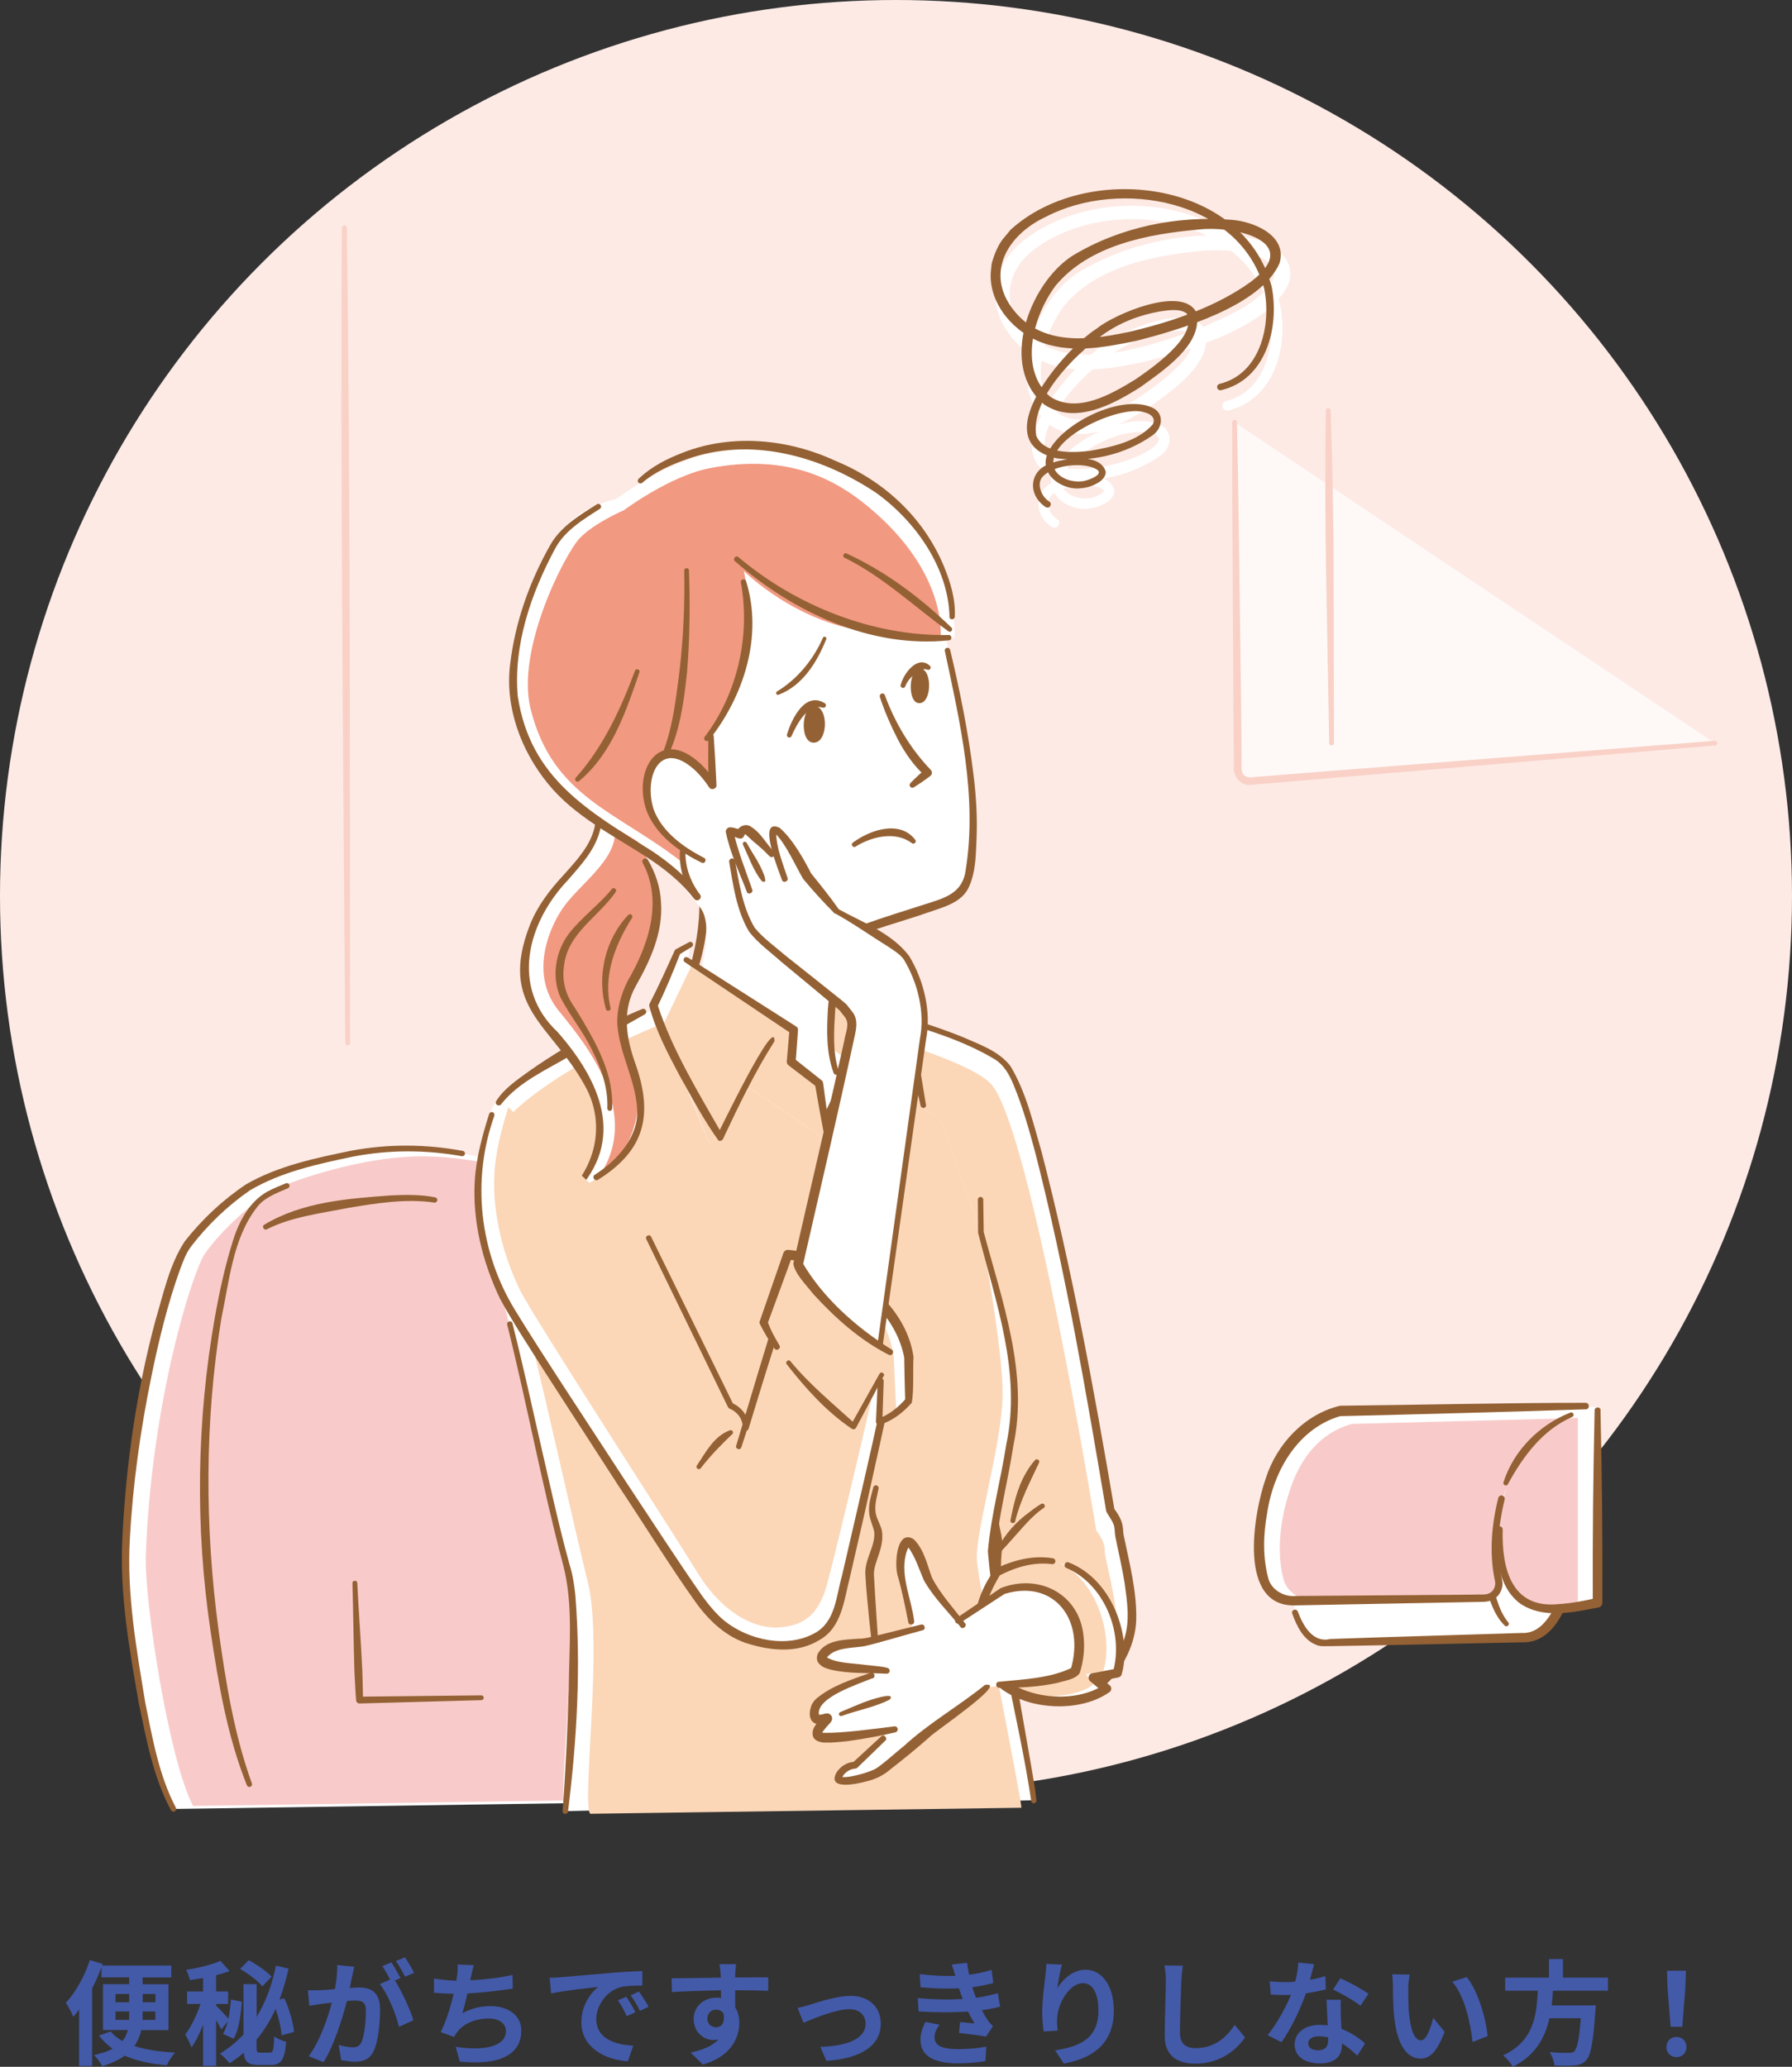 <?xml version="1.0" encoding="UTF-8"?>
<svg xmlns="http://www.w3.org/2000/svg" viewBox="0 0 220 253.77">
  <rect x="0" y="0" width="220" height="253.77" fill="#333333" stroke="none"/>
  <g style="isolation: isolate;">
    <g id="_レイヤー_2" data-name="レイヤー 2">
      <g id="img">
        <g>
          <path d="M17.35,249.23c-.15.7-.43,1.37-.85,1.99,1.37.45,3.07.7,4.99.8-.36.38-.8,1.09-1.01,1.56-2.03-.17-3.74-.55-5.17-1.18-.69.5-1.6.94-2.75,1.29-.2-.38-.69-1.04-1.01-1.37.94-.2,1.7-.45,2.27-.77-.63-.45-1.2-1-1.67-1.62l1.44-.5c.38.46.85.84,1.43,1.18.35-.42.55-.87.67-1.36h-3.05v-5.63h3.22v-.84h-3.4v-1.25c-.32.87-.71,1.75-1.15,2.6v9.53h-1.6v-6.93c-.24.34-.48.63-.71.9-.15-.41-.63-1.3-.91-1.72,1.18-1.27,2.3-3.26,2.94-5.25l1.57.49-.07.18h8.5v1.46h-3.52v.84h3.17v5.63h-3.33ZM14.18,245.84h1.68v-1.02h-1.68v1.02ZM15.85,248.01c.01-.18.01-.38.01-.55v-.49h-1.68v1.04h1.67ZM19.07,246.98h-1.56v.5c0,.17,0,.35-.01.53h1.57v-1.04ZM17.52,244.82v1.02h1.56v-1.02h-1.56Z" style="fill: #435aa9;"/>
          <path d="M27.17,249.19c-.14-.29-.38-.73-.64-1.18v5.65h-1.6v-5.06c-.42,1.08-.91,2.09-1.43,2.8-.14-.48-.52-1.18-.76-1.6.71-.91,1.43-2.4,1.88-3.75h-1.65v-1.53h1.96v-1.65c-.56.1-1.11.18-1.62.25-.07-.35-.27-.91-.45-1.25,1.5-.24,3.15-.64,4.2-1.11l1.12,1.25c-.5.2-1.06.36-1.65.52v1.99h1.47v1.53h-1.47v.22c.32.29,1.18,1.19,1.51,1.6.17-.74.25-1.56.31-2.35l1.34.25c-.13,1.64-.35,3.43-1.01,4.55l-1.3-.59c.25-.43.43-.95.59-1.54l-.8.99ZM33.13,252.03c.41,0,.48-.35.53-2,.36.28,1.02.56,1.47.67-.17,2.14-.59,2.84-1.85,2.84h-1.57c-1.22,0-1.68-.36-1.79-1.5-.53.46-1.11.9-1.74,1.3-.24-.32-.8-.92-1.18-1.19,1.11-.67,2.06-1.46,2.89-2.35v-6.18h1.62v4.02c1.12-1.83,1.89-3.96,2.37-6.29l1.55.36c-.31,1.34-.67,2.62-1.12,3.8l.59-.15c.63,1.29,1.08,2.98,1.2,4.12l-1.53.42c-.06-.88-.34-2.13-.73-3.25-.63,1.39-1.4,2.65-2.34,3.77v.91c0,.62.06.7.46.7h1.15ZM32.2,243.89c-.53-.66-1.71-1.57-2.72-2.13l1.05-1.08c.99.53,2.23,1.36,2.8,2.03l-1.13,1.18Z" style="fill: #435aa9;"/>
          <path d="M43.23,242.65c-.08.42-.2.94-.29,1.44.48-.03.88-.06,1.18-.06,1.48,0,2.54.66,2.54,2.68,0,1.65-.2,3.92-.8,5.14-.46.98-1.23,1.29-2.3,1.29-.53,0-1.2-.1-1.68-.2l-.29-1.85c.53.15,1.34.29,1.71.29.48,0,.83-.14,1.05-.6.38-.8.57-2.49.57-3.88,0-1.12-.49-1.27-1.36-1.27-.22,0-.57.03-.98.06-.53,2.13-1.57,5.45-2.86,7.51l-1.82-.73c1.36-1.83,2.33-4.66,2.84-6.58-.5.06-.95.11-1.2.14-.41.07-1.13.17-1.57.24l-.17-1.91c.52.04.98.01,1.5,0,.43-.01,1.09-.06,1.81-.13.2-1.05.32-2.07.29-2.96l2.09.21c-.08.36-.18.81-.25,1.16ZM49.17,242.87l-.69.29c.84,1.3,1.89,3.64,2.28,4.89l-1.78.81c-.36-1.55-1.36-4.02-2.35-5.25l1.26-.55c-.28-.53-.63-1.21-.95-1.65l1.11-.46c.35.52.85,1.4,1.12,1.92ZM50.84,242.23l-1.11.48c-.29-.57-.74-1.4-1.13-1.93l1.12-.45c.36.53.88,1.42,1.12,1.91Z" style="fill: #435aa9;"/>
          <path d="M57.82,242.72c-.03.13-.06.28-.08.43,1.6-.08,3.49-.29,5.18-.66l.03,1.67c-1.46.24-3.68.5-5.56.6-.2.85-.42,1.75-.63,2.44,1.13-.63,2.23-.88,3.47-.88,2.27,0,3.77,1.21,3.77,3,0,3.15-3.04,4.29-7.56,3.8l-.49-1.81c3.07.5,6.16.13,6.16-1.93,0-.84-.71-1.54-2.09-1.54-1.61,0-3.04.57-3.88,1.64-.15.2-.25.38-.39.62l-1.65-.59c.67-1.3,1.23-3.17,1.6-4.71-.88-.01-1.71-.06-2.42-.13v-1.74c.84.14,1.89.25,2.75.27.03-.21.06-.41.08-.57.08-.6.1-.95.07-1.42l1.99.08c-.15.49-.24.97-.34,1.43Z" style="fill: #435aa9;"/>
          <path d="M68.85,242.77c1.18-.1,3.49-.31,6.05-.52,1.44-.13,2.97-.21,3.96-.25v1.79c-.74.01-1.95.01-2.69.2-1.69.45-2.97,2.26-2.97,3.92,0,2.31,2.16,3.14,4.54,3.26l-.66,1.92c-2.94-.2-5.71-1.77-5.71-4.8,0-2.02,1.13-3.61,2.09-4.33-1.32.14-4.17.45-5.8.8l-.18-1.92c.56-.01,1.11-.04,1.37-.07ZM78,247.07l-1.06.48c-.35-.77-.64-1.32-1.09-1.95l1.04-.43c.35.5.85,1.36,1.12,1.91ZM79.62,246.39l-1.05.5c-.38-.76-.7-1.28-1.15-1.89l1.02-.48c.35.49.88,1.32,1.18,1.86Z" style="fill: #435aa9;"/>
          <path d="M90.26,242.37c0,.11,0,.27-.01.43,1.42,0,3.33-.03,4.06-.01v1.65c-.85-.04-2.16-.07-4.06-.07,0,.71.01,1.48.01,2.1.34.53.5,1.19.5,1.92,0,1.82-1.06,4.15-4.48,5.1l-1.5-1.48c1.42-.29,2.65-.76,3.42-1.6-.2.04-.41.07-.63.07-1.08,0-2.41-.87-2.41-2.58,0-1.58,1.27-2.62,2.8-2.62.2,0,.38.01.56.04,0-.31,0-.63-.01-.94-2.12.03-4.3.11-6.02.21l-.04-1.69c1.6,0,4.15-.06,6.05-.08-.01-.18-.01-.32-.03-.43-.04-.57-.1-1.05-.14-1.22h2.03c-.03.22-.08.98-.1,1.2ZM87.92,248.92c.59,0,1.11-.45.91-1.68-.2-.32-.53-.49-.91-.49-.55,0-1.08.38-1.08,1.12,0,.64.52,1.05,1.08,1.05Z" style="fill: #435aa9;"/>
          <path d="M99.4,246.15c.95-.29,3.33-1.09,5.03-1.09,2.21,0,3.7,1.32,3.7,3.43,0,2.54-2.23,4.26-6.68,4.54l-.74-1.72c3.21-.08,5.56-.94,5.56-2.84,0-1.05-.78-1.78-2-1.78-1.62,0-4.43,1.16-5.62,1.67l-.73-1.82c.42-.08,1.06-.25,1.48-.38Z" style="fill: #435aa9;"/>
          <path d="M118.19,245.45c-.07-.17-.13-.34-.18-.49-.11-.32-.2-.59-.28-.83-1.32.07-2.96.04-4.72-.13l-.1-1.61c1.67.2,3.1.25,4.38.21-.14-.45-.28-.9-.45-1.39l1.88-.21c.07.5.15,1,.25,1.47.97-.13,1.86-.32,2.76-.6l.22,1.61c-.77.21-1.65.39-2.58.52.07.22.14.45.21.66.07.2.15.41.24.63,1.15-.14,1.99-.38,2.68-.56l.28,1.65c-.64.17-1.4.32-2.24.43.24.45.48.88.73,1.25.18.27.38.48.63.71l-.85,1.29c-.78-.15-2.3-.34-3.32-.45l.14-1.33c.59.06,1.34.13,1.77.17-.29-.49-.56-.98-.78-1.46-1.72.11-3.98.11-6.09-.01l-.1-1.65c2.09.2,3.98.21,5.53.11ZM114.73,250.14c0,1.04.98,1.46,2.83,1.46,1.33,0,2.52-.11,3.52-.31l-.1,1.78c-.98.17-2.26.27-3.4.27-2.8,0-4.54-.83-4.57-2.83-.03-.9.28-1.58.6-2.25l1.74.34c-.34.46-.62.95-.62,1.55Z" style="fill: #435aa9;"/>
          <path d="M129.81,244.12c.67-1.09,1.89-2.27,3.47-2.27,1.95,0,3.46,1.91,3.46,4.99,0,3.96-2.42,5.86-6.14,6.53l-1.06-1.62c3.11-.48,5.31-1.5,5.31-4.89,0-2.16-.73-3.36-1.9-3.36-1.65,0-3.1,2.48-3.17,4.33-.03.38-.01.83.07,1.49l-1.72.11c-.08-.55-.18-1.4-.18-2.34,0-1.3.2-3.04.39-4.48.07-.53.11-1.09.11-1.47l1.92.08c-.2.69-.48,2.13-.56,2.91Z" style="fill: #435aa9;"/>
          <path d="M145.03,243.21c-.06,1.51-.17,4.65-.17,6.39,0,1.42.84,1.88,1.93,1.88,2.31,0,3.78-1.33,4.79-2.86l1.27,1.54c-.9,1.34-2.89,3.22-6.08,3.22-2.3,0-3.78-1.01-3.78-3.4,0-1.88.14-5.56.14-6.77,0-.66-.06-1.33-.18-1.89l2.26.03c-.08.59-.15,1.3-.18,1.86Z" style="fill: #435aa9;"/>
          <path d="M160.82,243.09c.69-.13,1.34-.28,1.89-.45l.06,1.62c-.64.17-1.51.35-2.45.49-.67,1.96-1.86,4.41-3,6l-1.69-.87c1.11-1.37,2.24-3.43,2.86-4.94-.25.01-.49.01-.73.01-.57,0-1.15-.01-1.75-.06l-.13-1.62c.6.07,1.34.1,1.86.1.42,0,.84-.01,1.27-.06.2-.77.35-1.61.38-2.34l1.93.2c-.11.45-.29,1.16-.5,1.92ZM164.6,247.33c.01.41.06,1.08.08,1.78,1.2.45,2.19,1.15,2.9,1.79l-.94,1.5c-.49-.45-1.12-1.04-1.89-1.5v.14c0,1.3-.71,2.31-2.7,2.31-1.74,0-3.11-.77-3.11-2.31,0-1.37,1.15-2.42,3.1-2.42.34,0,.64.03.97.06-.06-1.04-.13-2.28-.15-3.14h1.75c-.04.59-.01,1.18,0,1.79ZM161.8,251.74c.97,0,1.26-.53,1.26-1.3v-.28c-.36-.08-.74-.14-1.13-.14-.81,0-1.33.36-1.33.85,0,.52.43.87,1.2.87ZM163.65,244.29l.9-1.39c1.01.43,2.75,1.39,3.46,1.9l-.99,1.47c-.81-.64-2.41-1.55-3.36-1.99Z" style="fill: #435aa9;"/>
          <path d="M172.89,244.15c-.01.91,0,1.96.08,2.97.2,2.02.62,3.4,1.5,3.4.66,0,1.22-1.64,1.48-2.76l1.4,1.71c-.92,2.44-1.81,3.29-2.93,3.29-1.54,0-2.87-1.39-3.26-5.14-.14-1.29-.15-2.93-.15-3.78,0-.39-.03-1-.11-1.43l2.16.03c-.1.5-.17,1.32-.17,1.71ZM182.61,250.01l-1.83.71c-.22-2.26-.97-5.66-2.49-7.4l1.78-.57c1.33,1.61,2.4,5.11,2.55,7.26Z" style="fill: #435aa9;"/>
          <path d="M190.65,244.41c-.04.6-.08,1.22-.15,1.82h5.41s-.01.5-.06.73c-.25,3.81-.55,5.38-1.11,6-.42.45-.85.59-1.51.64-.52.06-1.46.04-2.4,0-.03-.48-.28-1.16-.59-1.64.97.1,1.95.1,2.35.1.31,0,.5-.03.67-.18.36-.31.62-1.53.81-4.08h-3.85c-.53,2.37-1.69,4.55-4.5,5.97-.24-.46-.74-1.05-1.18-1.41,3.78-1.75,4.1-4.95,4.26-7.94h-4.01v-1.6h5.37v-2.28h1.72v2.28h5.53v1.6h-6.78Z" style="fill: #435aa9;"/>
          <path d="M204.58,251.35c0-.74.53-1.25,1.23-1.25s1.23.5,1.23,1.25-.53,1.23-1.23,1.23-1.23-.5-1.23-1.23ZM204.72,244.06l-.07-2.09h2.33l-.07,2.09-.38,4.79h-1.43l-.38-4.79Z" style="fill: #435aa9;"/>
        </g>
        <g>
          <circle cx="110" cy="110" r="110" style="fill: #fdeae5;"/>
          <g style="mix-blend-mode: multiply; opacity: .7;">
            <g>
              <path d="M210.52,91.24l-56.98,4.66c-.86.07-1.57-.58-1.58-1.44l-.4-42.62" style="fill: #fff;"/>
              <path d="M210.55,91.53c-2.68.23-54.33,4.62-55.69,4.73-.55.01-1.08.15-1.69.1-1.06-.08-1.82-1.23-1.69-2.2,0,0,0-.8,0-.8-.04-2.05-.1-13.66-.11-15.97-.05-8.52-.11-17.03-.09-25.55,0-.16.13-.29.29-.29.16,0,.29.13.29.29.18,8.52.28,17.03.39,25.55.03,2.38.19,13.85.18,15.97.02.92-.18,1.9.86,2.08.3.04,1.13-.09,1.5-.1,1.15-.12,53.26-4.17,55.72-4.38.16-.01.3.11.32.27.01.16-.11.3-.27.32h0Z" style="fill: #f8c6bb;"/>
            </g>
            <g>
              <line x1="163.48" y1="91.24" x2="163.07" y2="50.4" style="fill: #fff;"/>
              <path d="M163.18,91.24l-.37-20.42c-.13-6.81-.14-13.61-.04-20.42,0-.16.14-.29.3-.29.16,0,.28.13.29.28.23,6.81.36,13.61.37,20.42l.04,20.42c0,.37-.59.39-.59,0h0Z" style="fill: #f8c6bb;"/>
            </g>
            <g>
              <line x1="42.68" y1="128.05" x2="42.27" y2="27.96" style="fill: #fff;"/>
              <path d="M42.39,128.05c-.21-29.54-.63-70.98-.41-100.09,0-.16.13-.29.3-.29.16,0,.29.13.29.29.45,28.95.38,70.71.41,100.09,0,.16-.13.29-.29.29-.16,0-.29-.13-.29-.29h0Z" style="fill: #f8c6bb;"/>
            </g>
          </g>
          <g>
            <g>
              <path d="M158.98,198c.82,2.3,2.06,3.72,3.53,3.7,1.82-.02,23.23-.63,25.03-.65,2.92-.03,5.62-5.78,6.02-12.85.41-7.06-1.63-12.76-4.56-12.73-1.82.02-23.23.63-25.03.65-2.92.03-5.62,5.78-6.02,12.85" style="fill: #fff;"/>
              <path d="M159.33,197.88c.7,1.85,1.89,3.87,4,3.36l6.26-.21c3.42-.11,13.97-.43,17.23-.53,5.4.3,6.69-12.86,6.08-16.79-.3-2.46-1.06-7.54-4.07-7.69-.47.02-1.85.03-2.35.05-4.16.08-14.78.3-18.79.39l-3.13.07c-.82-.01-1.35.09-1.97.54-3.18,2.91-3.88,7.79-4.27,11.92-.02.48-.76.44-.73-.04.25-4,1.72-13.35,6.97-13.26,5.65-.18,16.18-.47,21.92-.67.96.01,2.31-.18,3.27.02,4.7,1.87,4.67,10.69,4.26,14.93-.51,3.92-2.01,11.87-7.17,11.68-3.19.07-13.87.29-17.23.36,0,0-6.26.11-6.26.11-.49-.02-1.21.08-1.69-.13-1.66-.61-2.47-2.36-3.02-3.87-.15-.46.52-.69.69-.25h0Z" style="fill: #946134;"/>
            </g>
            <g>
              <path d="M188.47,175.49c-2.92.03-5.67,5.09-6.08,12.15-.3,5.3.77,9.83,2.55,11.75" style="fill: #fff;"/>
              <path d="M188.48,175.79c-6.2,1.25-6.41,15.76-4.74,20.55.33,1.03.75,2.05,1.43,2.86.24.27-.19.67-.44.39-4.68-4.42-3.67-23.35,3.74-24.4.39-.01.4.59,0,.59h0Z" style="fill: #946134;"/>
            </g>
            <path d="M194.64,172.64l-30.13.6c-4.29,1.19-7.15,4.62-8.4,8.1-2.84,7.9-.88,12.96-.88,12.96.48,1.25,1.97,2.25,3.31,2.24l23.57-.31c1.34-.02,2.86-1.04,3.38-2.27,0,0,8.31-19.67,10.77-21.13" style="fill: #fff;"/>
            <path d="M196.12,173.16v23.63c-6.62,1.43-12.27,1.83-12.03-9.01.18-8.07,5.98-12.63,8.94-13.85" style="fill: #fff;"/>
            <path d="M193.71,174.11l-27.74.72c-3.99,1.1-6.24,4.29-7.4,7.52-2.64,7.35-.88,11.9-.88,11.9.48,1.25,1.97,2.25,3.31,2.24l21.16-.28c1.34-.02,2.09-1.07,1.67-2.34,0,0-1.57-4.8,1.26-11.53,1.21-2.88,3.76-5.02,6.05-6.38" style="fill: #f8cbca;"/>
            <path d="M193.71,174.11v22.77c-5.37,1.38-9.7,1.73-9.53-9.1.13-8.07,4.62-12.4,7.02-13.6" style="fill: #f8cbca;"/>
            <path d="M194.65,173.04c-8.7.3-21.29.63-30.13.84-4.97,1.46-8.13,6.41-8.96,11.93-.48,2.64-.54,5.43.14,7.96.35,1.44,1.98,2.36,3.44,2.19,1.8-.02,17.57-.13,19.76-.15,0,0,2.08-.02,2.08-.02.48-.04,1.44.08,1.86-.17.63-.29.86-1.04.65-1.71-.67-3.31-.36-6.76.45-9.99.06-.22.28-.35.49-.29.22.06.35.28.29.49-.66,2.65-.91,5.41-.62,8.1.06.71.26,1.36.35,2.07.08.84-.41,1.77-1.21,2.13-.65.36-1.55.24-2.24.28,0,0-2.08.04-2.08.04-2.27.05-17.87.33-19.75.37-7.33.39-5.28-11.33-3.76-15.64,1.35-4.18,4.75-7.83,9.11-8.87,8.87-.09,21.38-.37,30.14-.36.5,0,.55.78.02.81h0Z" style="fill: #946134;"/>
            <path d="M184.58,182c1.23-3.9,4.42-7.08,8.21-8.56.15-.06.32.01.38.16.06.15-.01.32-.16.38-3.63,1.58-6.04,4.86-7.89,8.25-.15.32-.66.11-.54-.23h0Z" style="fill: #946134;"/>
            <path d="M196.49,173.16c.18,7.88.26,15.76.23,23.64,0,.28-.2.51-.47.57-3.14.58-6.73,1.47-9.64-.49-2.81-2.15-2.91-5.93-2.87-9.11,0-.2.17-.36.38-.36.2,0,.36.17.36.38-.12,4.79,1.06,9.81,6.94,9.16,1.52-.09,3.06-.4,4.59-.74l-.47.58c-.03-7.88.05-15.76.23-23.63,0-.46.73-.47.74,0h0Z" style="fill: #946134;"/>
          </g>
          <g>
            <path d="M21.27,222.1c-3.02-5.75-6.11-25.63-5.9-31.35.72-19.41,5.87-35.33,7.33-37.53,1.73-2.59,6.47-7.19,9.64-8.48,3.16-1.29,11.07-3.88,18.12-3.74s15.24,2.3,19.99,6.47c4.75,4.17,10.79,31.64,10.93,44.87.14,13.23-1.44,28.91-1.44,28.91l-58.67.86Z" style="fill: #fff;"/>
            <path d="M23.7,221.74c-2.97-5.66-6.01-25.21-5.8-30.83.71-19.09,5.77-34.75,7.21-36.91,1.7-2.55,6.36-7.07,9.48-8.34,3.11-1.27,10.89-3.82,17.82-3.68s14.99,2.26,19.66,6.36,10.61,31.11,10.75,44.12-1.41,28.43-1.41,28.43l-57.7.85Z" style="fill: #f8cbca;"/>
            <path d="M20.99,222.27c-2.18-4.07-2.99-8.59-3.93-13.04-1.17-6.68-2.39-13.48-2.04-20.28.43-9.06,1.72-18.09,4.07-26.85.98-3.26,1.69-6.78,3.58-9.67,2.14-2.72,4.65-5.08,7.53-7.01,3.97-2.29,8.56-3.24,13.01-4.15,4.48-.83,9.12-.8,13.6.04.18.03.3.2.27.38-.03.18-.2.3-.38.27-4.42-.79-8.94-.8-13.35.05-4.31.9-8.84,1.88-12.66,4.14-2.72,1.87-5.2,4.25-7.21,6.87-.67.88-1.01,1.89-1.4,2.91-1.51,4.22-2.58,8.61-3.48,13.01-1.36,6.61-2.3,13.32-2.66,20.06-.39,6.73.81,13.46,1.9,20.09.88,4.35,1.68,8.93,3.75,12.86.09.16.03.36-.13.45-.16.09-.36.03-.45-.12h0Z" style="fill: #946134;"/>
            <path d="M30.31,219.21c-2.42-6.06-3.49-12.48-4.45-18.86-1.91-12.79-1.73-25.89.52-38.63.57-3.18,1.26-6.35,2.24-9.45.73-2.32,2.03-4.77,4.23-5.98.74-.39,1.49-.69,2.24-1,.17-.07.36.01.43.18.07.17-.01.36-.18.43-1.48.63-2.99,1.18-3.88,2.45-2.88,3.77-3.31,8.96-4.28,13.51-2.07,12.68-2.05,25.63-.34,38.35.88,6.33,1.9,12.73,4.08,18.75.07.17-.02.37-.19.43-.17.06-.36-.02-.42-.19h0Z" style="fill: #946134;"/>
            <path d="M43.86,194.34c.17,3.46.46,7.3.62,10.78.03,1.2.08,2.4.08,3.6l-.43-.4,14.96-.16c.16,0,.3.13.3.29,0,.16-.13.29-.29.3l-14.95.41c-.22,0-.41-.16-.43-.38-.1-1.2-.14-2.41-.21-3.61-.11-3.49-.14-7.33-.24-10.79-.01-.37.57-.4.59-.02h0Z" style="fill: #946134;"/>
            <path d="M53.27,147.65c-3.42-.5-7,.08-10.41.64-3.35.67-7.07,1.1-10.08,2.64-.34.2-.69-.33-.35-.55,4.7-2.83,10.27-3.21,15.6-3.61,1.78-.07,3.57-.12,5.39.24.18.04.3.21.26.39-.04.18-.22.3-.4.26h0Z" style="fill: #946134;"/>
            <path d="M70.67,147.22c2.31,2.38,3.28,5.5,4.41,8.49,1.03,3,1.89,6.04,2.67,9.11,2.24,9.2,3.99,18.61,4.11,28.12-.03,9.47-.67,18.92-1.58,28.35-.02.18-.18.31-.36.3-.18-.02-.31-.18-.3-.36.97-12.5,2.13-25.14.58-37.63-1.28-9.31-3.07-18.62-5.96-27.58-1.04-2.83-1.95-6.05-4.01-8.28-.33-.26.1-.82.44-.5h0Z" style="fill: #946134;"/>
          </g>
          <path d="M129.15,64.73c-2.41-1.59-2.16-4.8.61-5.7,1.82-.69,6.34-1.39,7.03,1.15.08.7-.57,1.31-.98,1.54-.67.4-1.38.65-2.14.72-2.21.36-5.27-1.51-4.53-4.1,1.23-4.04,9.79-8.28,13.6-5.99,1.33.9.96,2.7-.22,3.55-3.45,2.45-7.76,3.44-11.93,2.9-9.33-2.05.55-13.64,4.76-16.34,2.28-1.85,10.7-5.47,12.58-1.97,1.16,4.08-4.12,7.52-6.95,9.58-3.43,2.17-8.13,4.7-12.06,2.15-5.83-4.77-2.05-15.18,3.4-18.72,5.91-3.59,12.93-5.04,19.77-4.5,2.83.18,7.24,2.1,6.15,5.72-2.37,5.46-12.5,8.38-17.87,9.73-3.95.82-8.45,1.66-12.34-.08-3.29-1.51-6.02-4.84-5.81-8.61,0,0,.11-1.12.11-1.12.28-1.04.71-2.17,1.34-3.04.22-.27.82-1,1.04-1.26,9.15-8.31,27.75-6.48,32.18,6.08,1.56,5.22-.07,12.54-6.11,13.98-.32.07-.63-.13-.7-.44-.08-.34.16-.66.5-.72,4.85-1.24,6.15-7.16,5.23-11.51-3.26-11.33-19.16-13.57-28.07-7.65-3.91,2.42-5.22,6.92-1.89,10.54,5.02,5.61,15.48,1.84,21.56-.34,3.21-1.45,7.35-2.99,8.99-6.16.53-3.4-6.04-3.47-8.37-3.36-6.08.53-13.31,1.86-17.38,6.77-2.67,3.55-4.51,9.97-.72,13.25,4.14,2.5,9.98-1.85,13.23-4.44.96-.83,1.97-1.76,2.61-2.68.59-.89,1.01-2.41.57-2.7-.2-.21-.73-.35-1.31-.36-3.16.12-6.26,1.24-8.82,3.08-3.31,2.39-8.64,7.69-7.96,12.05,1.5,3.01,7.43,1.69,10.08.82,1.22-.38,5.97-2.46,2.94-3.43-3.58-.55-7.6,1.55-10.07,4.06-.81.89-1.22,2.04-.61,2.85.73,1.07,2.49,1.44,3.77.99.37-.12,1.06-.46,1.19-.73.02-.05-.11-.14-.16-.19-1.51-1.07-7.63-.47-6.61,2.34.17.53.58,1.07.96,1.26.67.38.07,1.42-.6,1.01h0Z" style="fill: #fff;"/>
          <g>
            <g>
              <path d="M109.57,124.79s11.53,3.18,13.9,5.94c4.88,5.68,12.85,54.74,12.85,54.74.48.67,1.05,1.44,1.05,2.59s2.49,9.2,1.25,13.04-3.83,7.29-8.63,7.77-7.57-8.92-7.57-11.7-.1-6.04.19-7.38-5.56-22.53-5.56-22.53" style="fill: #fff;"/>
              <path d="M107.84,127.24s11.53,3.18,13.9,5.94c4.88,5.68,12.85,54.74,12.85,54.74.48.67,1.05,1.44,1.05,2.59s2.49,9.2,1.25,13.04c-1.25,3.83-3.69,5.27-8.48,5.75s-7.72-6.9-7.72-9.68-.1-6.04.19-7.38-5.56-22.53-5.56-22.53" style="fill: #fbd7b8;"/>
              <path d="M109.66,124.47c2.89.82,5.73,1.74,8.53,2.86,2.06.92,4.4,1.69,5.85,3.55,1.96,3.26,2.8,7.02,3.85,10.61,3.75,14.47,6.43,29.18,8.94,43.91,0,0-.09-.22-.09-.22.45.61.97,1.37,1.1,2.27.07.43.03.71.13,1.14.71,3.43,1.62,6.85,1.52,10.41-.23,5.48-5.49,11.65-11.36,10.12-4.01-1.89-6.07-8.3-6.19-12.44.03-2.29-.13-4.72.22-7,0-.45-.24-1.61-.35-2.13-1.52-6.76-3.31-13.49-5.08-20.19-.11-.41.52-.59.64-.18,1.86,6.69,3.79,13.39,5.33,20.18.15.79.37,1.57.37,2.44-.32,2.16-.15,4.66-.17,6.88.12,3.76,2.07,9.75,5.62,11.48,4.44,1.03,8.37-3.08,9.54-7.07.67-2.13.32-4.43.02-6.63-.29-1.87-.75-3.79-1.13-5.67-.08-.32-.08-.82-.13-1.16-.06-.72-.65-1.34-1.01-2.06-2.48-14.69-4.98-29.43-8.67-43.88-.77-2.87-1.57-5.75-2.7-8.47-.56-1.35-1.22-2.56-2.56-3.3-3.82-2.24-8.17-3.53-12.4-4.8-.18-.05-.28-.23-.23-.41.05-.18.23-.28.41-.23h0Z" style="fill: #946134;"/>
              <path d="M122.56,190.01c.86-1.7,2.18-3.13,3.7-4.26.5-.39,1-.76,1.57-1.1.14-.08.32-.03.4.11.08.13.04.3-.09.39-1.45.96-2.7,2.54-3.87,3.83-.41.46-.81.92-1.24,1.37-.22.25-.64-.05-.48-.34h0Z" style="fill: #946134;"/>
              <path d="M124.05,186.67c.39-1.96.84-3.98,1.85-5.73.33-.59.7-1.15,1.17-1.67.11-.12.3-.13.42-.02.1.09.12.24.07.35-1.09,2.34-2.32,4.66-2.93,7.19-.08.36-.65.25-.58-.12h0Z" style="fill: #946134;"/>
            </g>
            <rect x="87.23" y="127.42" width="23.04" height="19.7" transform="translate(197.51 274.53) rotate(-180)" style="fill: #fff;"/>
            <g>
              <path d="M95.05,115.9c4.09.67,15.48,5.51,15.48,5.51l2.81,14.33-5.02-1.16-7.86,4.99,3.79-9.22-9.3-7.17.1-7.27Z" style="fill: #fbd7b8;"/>
              <path d="M100.19,138.5c1.69-2.73,3.08-5.81,3.36-9.03,0-.38.59-.43.66-.05.34,1.74-.14,3.52-.85,5.1-.74,1.55-1.64,2.98-2.63,4.37-.24.34-.78-.04-.54-.38h0Z" style="fill: #946134;"/>
              <path d="M104.6,138.83c1.37-2.04,2.72-4.1,4.05-6.17l-.04.49c-.52-1.01-1.02-2.04-1.5-3.07-.48-1.04-.95-2.09-1.41-3.14-.07-.15-.04-.32.04-.45.61-.88,1.23-1.74,1.88-2.59.24-.32.76.01.55.36-.52.93-1.06,1.86-1.61,2.76l.03-.47c1.03,2.04,2.02,4.1,2.92,6.2.07.16.04.33-.05.46-1.46,1.98-2.9,3.98-4.32,5.98-.24.34-.79-.02-.54-.38h0Z" style="fill: #946134;"/>
              <path d="M95.1,115.57c5.41,1.18,10.5,3.34,15.64,5.35.17.07.28.22.31.38.99,4.77,1.87,9.56,2.63,14.37.07.4-.56.54-.65.13-1.11-4.74-2.12-9.51-3-14.29,0,0,.31.38.31.38-5.02-2.06-10.04-4.44-15.35-5.66-.41-.07-.3-.73.12-.65h0Z" style="fill: #946134;"/>
            </g>
            <g>
              <path d="M126.92,221.05c-.02-1.42-4.95-26.26-5.17-29.8-.2-3.37,2.85-14.05,2.88-19.89.03-5.85-4.2-19.99-4.2-19.99l-4.94-13.95-12.49-7.67s2.41,1.19-.53,7.6c-1.95,4.25-18.98-14.48-18.98-14.48-6.72,1.85-19.83,8.89-22.63,12.46-2.8,3.58-.32,19.69,1.35,26.05,1.66,6.36,5.82,25.8,7.47,31.28s-1.36,28.49-.29,29.72l57.52-1.34Z" style="fill: #fff;"/>
              <path d="M125.39,221.96c-.02-1.42-5.25-26.94-5.46-30.49-.2-3.37,3.13-14.43,3.16-20.28.03-5.85-2.65-19.83-2.65-19.83l-4.94-13.95-12.49-7.67s2.41,1.19-.53,7.6c-1.95,4.25-18.65-12.46-18.65-12.46-6.72,1.85-18.63,8.79-21.43,12.37-2.8,3.58.35,17.65,2.01,24.02,1.66,6.36,6.38,27.52,7.77,33.08,1.87,7.48-.79,27.12.28,28.35l52.93-.74Z" style="fill: #fbd7b8;"/>
              <path d="M126.59,221.05c-1.52-10.15-4.47-20.27-5.31-30.57.39-4.46,1.58-8.75,2.26-13.14,1.89-8.82-1.32-17.5-3.46-25.97,0,0-.03-4.08-.03-4.08,0-.18.15-.33.33-.33.18,0,.33.14.33.33l.06,4.08v-.1c2.26,8.48,5.53,17.37,3.64,26.22-.66,4.36-1.83,8.67-2.2,13.04.08,2.92,1.65,10.02,2.08,13,.48,2.8,1.78,10.36,2.27,13.09.24,1.47.52,2.87.68,4.43.02.18-.11.34-.29.36-.21.02-.36-.15-.37-.35h0Z" style="fill: #946134;"/>
              <path d="M62.91,162.48c1.25,4.92,2.32,9.86,3.45,14.8,1.14,4.93,2.2,9.89,3.54,14.74.39,1.22.6,2.54.73,3.8.71,8.87.2,17.79-.9,26.62-.07.4-.71.35-.66-.09.38-5.01.61-10.08.76-15.12.03-4.98.57-10.12-.67-14.99-2.61-9.8-4.44-19.76-6.89-29.59-.05-.18.06-.36.24-.41.18-.04.36.06.4.24h0Z" style="fill: #946134;"/>
              <path d="M107.86,182.77c-.18.92-.45,1.79-.39,2.61,0,.92.6,1.68.8,2.56.34,2.17-1.03,3.84-.98,5.39.16,3.14.5,7.72.69,10.91.04.41-.62.48-.66.06-.21-1.82-.43-3.63-.61-5.45-.18-1.83-.37-3.62-.47-5.49-.13-1.92,1.25-3.49,1.09-5.27-.19-.89-.67-1.73-.64-2.69-.02-1.02.32-1.91.52-2.77.04-.18.22-.29.4-.25.17.04.29.21.25.39h0Z" style="fill: #946134;"/>
              <path d="M60.93,135.17c1-1.56,2.56-2.58,4.01-3.64,2.89-2.04,5.93-3.84,9.09-5.42,1.57-.8,3.17-1.54,4.8-2.22.19-.08.4.01.48.2.07.17,0,.37-.16.46-3.05,1.74-6.12,3.42-9.18,5.1-2.91,1.72-6.25,3.19-8.39,5.86-.25.46-.93.12-.65-.34h0Z" style="fill: #946134;"/>
            </g>
            <path d="M81.52,127.03c2.57-5.45,4.74-11.51,4.28-17.61-.03-.18.1-.36.29-.38.17-.02.32.09.36.25.75,3.12.23,6.39-.67,9.41-.94,3-2.21,5.87-3.68,8.65-.2.37-.79.06-.58-.31h0Z" style="fill: #946134;"/>
            <g>
              <path d="M76.64,98.57s-3.52-3.14-3.16,1.29c.35,4.43-4.17,7.38-6.47,10.93-2.3,3.55-4.33,9.74-.43,14.52,3.9,4.79,11.5,12.37,3.74,21,0,0,9.05-3.73,8.34-10.64s-4.46-9.06-.52-16.01c2.32-4.1,3.75-9.11,1.09-13.9l-2.59-7.19Z" style="fill: #fff;"/>
              <path d="M77.19,101.27s-2-3.17-1.7.61c.3,3.78-4.56,6.79-6.53,9.82s-3.7,8.31-.37,12.4,10.49,12.72,4.74,20.63c0,0,5.93-3.88,4.89-11.65-.79-5.88-3.12-7.88.24-13.81,1.98-3.5,3.18-9.85.91-13.94l-2.18-4.07Z" style="fill: #f29981;"/>
              <path d="M73.05,144.22c2.74-1.74,5.41-4.69,5.17-8.12-.23-3.56-2.13-6.63-2.43-10.26-.09-1.89.45-3.74,1.25-5.36,2.54-4.35,4.41-9.77,1.86-14.54-.1-.18-.02-.41.16-.5.17-.09.38-.02.48.14.92,1.56,1.53,3.35,1.61,5.19.27,3.68-1.29,7.11-3.06,10.23-1.8,3.17-1.21,6.48-.02,9.78,2.14,6.21,1.05,10.51-4.66,14.08-.42.24-.8-.39-.36-.64h0Z" style="fill: #946134;"/>
              <path d="M76.42,98.82c-.59-.49-2.04-1.59-2.47-.53-.32,1.06.09,2.42-.26,3.54-.6,2.53-2.39,4.4-3.94,6.2-5.01,5.24-7.14,13.21-1.3,18.68,5.25,5.98,8.49,13.25,2.12,19.82-.28.3-.78-.12-.49-.44,3.32-3.59,4.12-8.61,1.67-12.89-4.15-7.45-10.6-9.61-6.7-19.62.9-2.3,2.44-4.32,4.1-6.1,1.96-2.19,4.14-4.49,3.98-7.52,0-.61-.08-1.26.17-1.94.68-1.67,2.67-.54,3.57.29.34.29-.12.79-.44.49h0Z" style="fill: #946134;"/>
              <path d="M75.58,109.53c-2.18,3.12-5.87,5.05-6.33,9-.28,1.84.16,3.58,1.25,5.09,0,0,1,1.63,1,1.63,1.95,3.3,3.86,6.89,3.65,10.87-.01.16-.15.29-.31.27-.16,0-.28-.15-.28-.31.11-2.48-.74-4.91-1.87-7.14-1.09-2.29-2.78-4.3-3.93-6.57-1.05-2.54-.56-5.52,1.05-7.69,1.61-2.1,3.74-3.58,5.29-5.51.22-.31.71.03.48.34h0Z" style="fill: #946134;"/>
              <path d="M77.6,112.69c-2.09,3.29-3.6,7.16-2.64,11.08.08.36-.49.49-.57.13-1.15-3.98-.12-8.54,2.73-11.55.22-.27.66.04.48.34h0Z" style="fill: #946134;"/>
            </g>
            <g>
              <path d="M131.07,192.18c5.12,2.04,7.43,8.89,6.11,13.24l-2.97.58,1.63,1.34s-1.34,1.44-5.66,1.53c-4.31.1-8.53-2.01-9.4-5.46s-1.15-5.85,1.63-10.35c2.56-1.3,4.84-1.66,6.8-1.37" style="fill: #fff;"/>
              <path d="M129.49,191.61c5.12,2.04,7.29,9.17,5.97,13.53l-2.16.43.96,1.2s-1.34,1.44-5.66,1.53c-4.31.1-6.95-1.29-7.81-4.75s-1.15-5.85,1.63-10.35c2.56-1.3,3.26-2.38,5.22-2.09" style="fill: #fbd7b8;"/>
              <path d="M131.21,191.84c3.91,1.55,6.22,5.6,6.75,9.61.17,1.36.13,2.76-.25,4.13-.06.2-.23.35-.42.38l-2.97.59.25-.99,1.63,1.34c.28.19.31.61.05.83-4.67,3.4-14.54,1.91-16.07-4.36-.28-1.16-.54-2.38-.55-3.64,0-2.61,1.09-5.16,2.56-7.1,2.15-1.06,4.63-1.71,7.07-1.3.2.03.34.22.3.42-.03.2-.22.33-.41.3-2.25-.3-4.52.38-6.53,1.44l.19-.18c-1.2,1.99-2.17,4.16-2.08,6.4.16,2.12.48,4.61,2.18,6.12,3.13,2.77,8.93,3.34,12.5,1.12,0,0,.05.83.05.83l-1.62-1.35c-.37-.29-.2-.92.25-.99,0,0,2.97-.56,2.97-.56l-.42.38c1.35-4.76-1.07-10.76-5.72-12.74-.44-.17-.17-.87.27-.68h0Z" style="fill: #946134;"/>
              <path d="M132,205.23c1.92-6.33-1.92-12.08-8.92-9.87l-5.46,3.64s-3.26-4.03-3.64-4.99-1.34-3.93-2.21-4.6-1.63,2.21-1.05,4.41,1.34,6.42,1.34,6.42c0,0-4.99,1.15-5.66,1.34s-4.7,0-5.46,1.73,6.33,1.44,7.38,1.73c0,0-7.77,2.78-8.24,4.6s.58,1.53,1.34,1.34-1.82,1.53-.86,2.21,8.24-.29,8.24-.29l-3.83,3.83s-1.34,0-2.01,1.34,4.12.1,5.08-.58,5.56-4.51,5.94-4.89,5.66-3.93,7.19-5.46c0,0,8.34-.38,10.83-1.92Z" style="fill: #fff;"/>
              <path d="M122.65,206.49c3.01-.3,6.32-.41,9.04-1.77,0,0-.26.33-.26.33,1.86-6.17-2.03-11.2-8.11-9.34,0,0-5.5,3.59-5.5,3.59-.17.11-.4.06-.51-.11-.11-.17-.06-.39.1-.5l5.43-3.69c4.71-1.86,9.73.72,10.19,5.95.17,1.51-.02,3.04-.47,4.47-.53.79-1.87.94-2.66,1.19-2.38.54-4.82.64-7.25.61-.46,0-.47-.72-.01-.74h0Z" style="fill: #946134;"/>
              <path d="M108.67,213.74l-3.41,3.3c-.08.08-.18.11-.29.12-.66.03-1.39.55-1.62,1.16.03-.04-.1-.2-.06-.16.3.09.9.01,1.27-.06.95-.18,1.97-.47,2.85-.88.78-.41,2.79-2.25,3.55-2.83,3.1-2.85,6.79-4.94,9.96-7.51,3.11-.52-6.49,5.94-6.8,6.4-1.58,1.4-3.19,2.71-4.85,4-.86.75-1.87,1.21-2.97,1.46-1.03.29-4.77,1.11-3.63-1.06.49-.81,1.33-1.33,2.31-1.37l-.29.11,3.49-3.22c.34-.32.85.21.51.53h0Z" style="fill: #946134;"/>
              <path d="M117.92,199.76c-1.53-1.88-3.24-3.54-4.47-5.67-.6-1.35-1.11-3.07-2.01-4.18-.06-.06,0,0,.09,0,.1,0,.12-.05.09-.02-.15.13-.32.59-.42.99-.66,2.73.7,5.44,1.03,8.16.08.47-.63.61-.72.14-.37-1.85-.73-3.67-1.24-5.51-.54-1.32-.25-6.11,1.94-4.65,1.26,1.29,1.62,3.11,2.21,4.7,1.02,1.99,2.68,3.78,4.05,5.58.3.36-.26.83-.56.47h0Z" style="fill: #946134;"/>
              <path d="M113.26,200.17c-1.5.38-5.78,1.68-7.23,1.97-1.51.23-3.48.13-4.5,1.35-.07.18-.02,0-.05-.01,1.25.76,3.23.72,4.72.94,0,0,1.34.14,1.34.14.46.06.87.08,1.41.23.19.05.31.25.26.45-.05.2-.26.3-.45.26-2.16-.12-4.57.03-6.75-.49-.59-.18-1.06-.25-1.53-.83-.28-.31-.22-.99,0-1.27,1.02-1.58,3.18-1.57,4.8-1.7.84.02,1.75-.24,2.56-.44,0,0,5.24-1.3,5.24-1.3.45-.12.64.59.19.71h0Z" style="fill: #946134;"/>
              <path d="M107.1,206.06c-1.65.7-7.01,2.38-6.55,4.51-.04-.05-.07-.03.11-.03.24,0,.57-.16.88-.17.32-.02.65.34.62.62,0,.22-.11.4-.23.54-.31.35-.89.93-.97,1.23-.02.05,0,.05-.01,0,2.51.06,6.03-.45,8.85-.79.2-.03.39.11.41.32.03.19-.1.36-.28.41-1.88.44-3.78.79-5.7,1.06-.97.11-1.92.23-2.97.2-.42,0-1.31-.16-1.47-.84-.22-1.06.74-1.73,1.23-2.33,0,0,.03-.03.02-.02-.01.02-.03.06-.03.08-.05.17-.06.32.11.55.17.18.32.19.44.19-1.7.52-2.51-.43-1.99-2.06.11-.38.4-.74.65-.97,1.94-1.61,4.37-2.36,6.66-3.17.45-.15.69.55.23.7h0Z" style="fill: #946134;"/>
              <path d="M109.21,208.69c-1.86.94-3.94,1.29-5.87,2-.13.05-.28-.01-.33-.14-.05-.13.01-.27.14-.33.97-.42,1.93-.81,2.9-1.21.38-.15,4.11-1.46,3.17-.32h0Z" style="fill: #946134;"/>
            </g>
            <g>
              <path d="M60.39,136.87c-.83,2.73-1.63,5.56-1.73,8.72-.14,4.61,1.15,9.59,3.16,13.71,1.53,3.14,18.66,29.13,22.2,34.46,3.54,5.32,5.42,7.43,10.92,8.2,2.83.4,6.86-.56,7.91-4.3s6.42-27.8,6.62-29.43-13.04-9.01-13.04-9.01l-4.89,16.11s.19-1.82-1.82-2.68c0,0-9.49-19.37-10.07-20.61" style="fill: #fff;"/>
              <path d="M62.4,135.96c-.83,2.73-1.63,5.56-1.73,8.72-.14,4.61,1.15,9.59,3.16,13.71,1.53,3.14,18.52,29.35,21.86,34.8,2.73,4.46,6.62,6.9,10.07,6.62,2.85-.24,4.7-1.44,5.75-5.18s6.33-26.08,6.52-27.71-11.98-6.09-11.98-6.09l-4.31,14.38s0-1.73-2.01-2.59c0,0-9.49-19.37-10.07-20.61" style="fill: #fbd7b8;"/>
              <path d="M60.7,136.97c-2.84,7.89-1.84,16.77,2.54,23.9,2.89,4.78,10.51,16.29,13.66,21.15,3.09,4.65,6.14,9.39,9.31,13.94.81,1.11,1.68,2.17,2.7,3.03,2.98,2.4,7.75,3.45,11.18,1.49,2.5-1.41,2.56-4.52,3.28-7.01,1.86-8.11,3.99-16.96,5.62-25.06,0,0,.04-.24.04-.24-.08-.14-.31-.47-.57-.69-3.69-3.14-8.05-5.47-12.22-7.93,0,0,.58-.23.58-.23l-4.92,16.1c-.12.42-.79.29-.73-.15.05-1.01-.65-1.93-1.6-2.31-.08-.04-.15-.1-.19-.18l-10.04-20.64c-.19-.38.43-.69.6-.28,0,0,10.1,20.59,10.1,20.59l-.19-.18c1.21.48,2.14,1.71,2.05,3.06,0,0-.73-.15-.73-.15l4.86-16.11c.07-.24.36-.36.58-.23,2.45,1.37,4.87,2.79,7.25,4.28,1.79,1.15,3.6,2.26,5.19,3.71.34.34.88.8.84,1.44-1.09,5.79-2.42,11.5-3.68,17.24,0,0-1.88,8.19-1.88,8.19-.71,2.73-.97,6.13-3.72,7.66-2.6,1.61-5.76,1.35-8.56.52-2.84-.78-5.1-2.95-6.74-5.29-2.85-3.97-6.54-9.91-9.29-14.02,0,0-9.12-14.11-9.12-14.11-1.87-2.98-3.82-5.89-5.51-8.99-2.14-4.48-3.38-9.44-3.11-14.42.17-2.85.93-5.61,1.77-8.28.16-.39.73-.26.63.19h0Z" style="fill: #946134;"/>
              <path d="M85.55,179.94c1.12-1.64,2.07-3.6,4.07-4.33.15-.05.31.04.36.19.05.15-.04.28-.16.36-1.3,1.24-2.69,2.67-3.79,4.11-.21.3-.69-.03-.48-.33h0Z" style="fill: #946134;"/>
              <path d="M109.15,168.18c-1.49-1.98-4.01-3.14-6.08-4.5,0,0-6.88-4.03-6.88-4.03l.74-.29c-1.94,6.13-3.92,12.25-5.92,18.35-.12.4-.76.21-.63-.2,1.83-6.16,3.69-12.32,5.58-18.46.09-.31.46-.45.74-.29,4.37,2.47,8.8,5,12.55,8.38.28.35.57.55.57,1.12-.05.43-.71.35-.66-.08h0Z" style="fill: #946134;"/>
            </g>
            <g>
              <path d="M108.23,168.8l-3.45,6.33s-8.24-6.23-11.03-12.75l2.97-8.34c5.94.48,14,6.14,14.86,12.56v5.37s-1.53,1.92-3.64,2.59l.19-4.99" style="fill: #fff;"/>
              <path d="M108.23,168.8l-3.45,6.33s-7.96-5.46-10.74-11.98l3.02-8.63c5.94.48,11.79,5.66,12.66,12.08l.29,6.18s.05,1.1-2.06,1.77l.19-4.99" style="fill: #fbd7b8;"/>
              <path d="M95.08,165.56c-.67-.94-1.26-1.94-1.79-2.99-.06-.12-.06-.25-.01-.37l2.9-8.36c.09-.25.34-.4.59-.38,1.81.15,3.54.69,5.16,1.41,4.78,2.22,9.41,6.25,10.22,11.72-.1,1.62.07,4.23-.22,5.65-1.07,1.21-2.33,2.18-3.87,2.69-.21.07-.43-.05-.5-.25-.01-.04-.02-.09-.02-.14l.22-4.98c0-.2.18-.36.38-.35.2,0,.36.18.35.38l-.17,4.99-.51-.39c1.33-.46,2.52-1.43,3.42-2.49,0,0-.1.28-.1.28-.05-1.67-.11-3.92-.12-5.29-1.2-6.42-8.13-11.25-14.34-12.06,0,0,.59-.38.59-.38l-3.04,8.32v-.37c.35,1.04.89,2.02,1.47,2.98.25.39-.36.78-.61.4h0Z" style="fill: #946134;"/>
              <path d="M108.49,168.94l-3.39,6.36c-.1.2-.37.25-.54.12-3.13-2.12-5.67-4.96-7.98-7.92-.23-.29.23-.66.46-.36,2.35,2.86,5.24,5.22,7.96,7.7,0,0-.54.12-.54.12l3.52-6.29c.18-.33.7-.05.52.28h0Z" style="fill: #946134;"/>
            </g>
            <g>
              <path d="M116.47,80.02s3.76,14.21,3.02,21.14c-.74,6.93-.59,9.21-3.6,9.64s-11.61,3.42-12.28,4.85-2.35,12.21-.66,16.43c0,0-.43,1.28-3.22,1.55-4.2.4-12.97-3.77-16.63-5.29,0,0,5.41-13.01,3.02-16.68s-18.83-18.63-14.88-32.72c3.95-14.1,11.65-18.7,20.33-19.24,8.49-.53,21.56,2.32,24.9,20.32Z" style="fill: #fff;"/>
              <path d="M116.65,79.8c1.21,5.07,2.24,10.17,2.87,15.35.32,2.58.48,5.23.37,7.84-.09,1.98-.09,4.07-.95,5.94-.89,1.98-3.34,2.51-5.17,3.16-3.02,1.07-6.72,1.98-9.59,3.34-1.02,2.5-1.35,5.69-1.64,8.53-.15,2.5-.36,5.18.43,7.56.07.17-.02.37-.2.43-.17.06-.35-.02-.42-.19-.94-2.54-.85-5.23-.71-7.87.26-2.95.51-5.95,1.55-8.79.07-.16.2-.37.34-.48.77-.52,1.66-.78,2.49-1.11,2.13-.78,5.23-1.74,7.41-2.44,2.51-.8,4.77-1.33,5.14-4.33,1.42-8.96-.71-18.04-2.57-26.8-.05-.18.07-.36.25-.4.18-.04.35.07.4.25h0Z" style="fill: #946134;"/>
              <path d="M108.64,85.38c1.23,3.35,3.14,6.56,5.6,9.12.23.21.22.59-.03.78-.65.49-1.33.96-2.03,1.39-.16.1-.36.05-.46-.11-.08-.13-.06-.3.05-.41.57-.59,1.18-1.15,1.8-1.68l-.03.78c-1.4-1.28-2.48-2.86-3.35-4.53-.85-1.67-1.59-3.36-2.17-5.14-.06-.17.04-.36.21-.42.17-.06.36.04.42.21h0Z" style="fill: #946134;"/>
              <path d="M90.87,69.95s5.58,5.1,13.37,7.05c6.9,1.73,10.21,2.01,12.94,1.29,0,0,.86-9.92-9.92-18.84-4.16-3.44-10.02-5.7-20.38-3.69-5.24,1.02-11.24,5.52-11.24,5.52,0,0-3.71.79-5.61,2.78-1.91,1.99-8.4,15.4-6.63,23.29,3.14,14.03,15.42,12.71,22.15,22.72,0,0-2.03-4.45-1.57-7.83l3-7.12.29-5.46s6.04-7.91,3.6-19.7Z" style="fill: #fff;"/>
              <path d="M91.31,70.1s5.08,5.08,12.37,6.9c6.46,1.61,9.49,1.29,11.78,1.57,0,0,1.19-8.04-8.9-16.38-3.89-3.22-9.76-6.58-19.45-4.7-4.9.95-10.52,5.16-10.52,5.16,0,0-3.63,1.55-5.41,3.42-1.78,1.86-7.87,13.63-6.04,20.97,2.73,10.95,10.64,12.53,18.84,19.01,0,0,0-1.91.42-5.08l2.81-6.66.27-5.11s6.13-8.07,3.84-19.1Z" style="fill: #f29981;"/>
              <path d="M86.53,90.45c4.02-5.33,5.61-12.37,4.43-18.92-.1-.41.54-.57.64-.16,2.09,6.75-.28,14.11-4.56,19.51-.27.34-.8-.1-.51-.43h0Z" style="fill: #946134;"/>
              <path d="M73.64,62.48c-2.08,1.33-4.32,2.67-5.51,4.92-2.93,5.46-5.11,11.79-4.57,18.05,1.53,10.17,8.69,14.13,16.62,19.13,2.13,1.45,4.18,3.14,5.76,5.25.15.2.11.47-.09.62-.2.15-.47.11-.62-.09-.36-.48-.63-.95-.88-1.46-.72-1.52-1.06-3.24-.81-4.92.03-.18.19-.31.37-.28.18.03.3.18.28.36-.23,2.03.51,4.13,1.72,5.74l-.7.55c-1.52-1.98-3.49-3.57-5.59-4.96-4.26-2.8-9.06-5.11-12.36-9.18-3.29-4.04-5.27-9.34-4.64-14.58.6-5.15,2.34-10.1,4.87-14.6,1.26-2.32,3.63-3.76,5.81-5.12.38-.2.71.34.33.57h0Z" style="fill: #946134;"/>
              <path d="M116.57,75.69c-.17-6.07-4.25-11.78-9.07-15.22-6.76-4.49-15.43-6.93-23.28-4.05-1.92.68-3.88,1.55-5.37,2.86-.14.12-.35.11-.47-.03-.12-.13-.11-.33.02-.46,1.6-1.53,3.52-2.48,5.5-3.24,5.99-2.33,12.87-1.65,18.61,1.01,5.97,2.43,10.87,6.96,13.36,12.94.8,1.95,1.45,4.03,1.35,6.22,0,.18-.16.32-.35.32-.19,0-.33-.17-.31-.36h0Z" style="fill: #946134;"/>
              <path d="M90.67,68.42c7.06,5.95,16.47,9.71,25.75,9.55.42-.07.55.58.11.65-9.66,1.02-19.18-3.48-26.31-9.72-.32-.29.14-.79.46-.48h0Z" style="fill: #946134;"/>
              <path d="M103.92,67.95c4.82,2.22,9.09,5.44,12.89,9.11.26.25-.1.67-.38.45-4.13-2.98-8.12-6.77-12.71-9.01-.37-.12-.16-.7.2-.55h0Z" style="fill: #946134;"/>
              <path d="M84.58,70.04c.15,4.16.11,8.31-.23,12.46-.44,4.13-1.01,8.45-3.29,12.05-.2.31-.69,0-.5-.31,1.89-3.61,2.35-7.82,2.86-11.83.48-4.09.66-8.23.58-12.35-.02-.37.57-.41.59-.02h0Z" style="fill: #946134;"/>
              <path d="M78.5,82.55c-1.65,4.8-3.38,10.02-7.42,13.36-.13.1-.31.08-.41-.05-.09-.12-.08-.29.03-.39,3.34-3.73,5.51-8.43,7.25-13.1.12-.35.68-.17.56.18h0Z" style="fill: #946134;"/>
              <path d="M111.94,103.52c-2-1.51-4.91-.81-6.89.42-.3.23-.66-.24-.36-.47,2.11-1.57,5.77-2.84,7.68-.35.2.27-.18.62-.43.4h0Z" style="fill: #946134;"/>
              <g>
                <path d="M99.77,86.79c-1.48.48-1.24,4.66.27,4.28,1.75-.44,1.29-4.79-.27-4.28Z" style="fill: #946134;"/>
                <path d="M99.79,86.86c-1.28.34-1.29,4.47.31,4.07,1.32-.38,1.33-4.34-.31-4.07h0ZM99.74,86.72c1.9-.38,2.02,3.99.43,4.43-1.92.5-1.92-4-.43-4.43h0Z" style="fill: #946134;"/>
              </g>
              <path d="M96.62,90.18c.56-1.9,2.24-5.38,4.67-3.81.25.2.02.62-.28.52-1.87-.52-3.19,2.04-3.84,3.49-.13.34-.67.15-.55-.2h0Z" style="fill: #946134;"/>
              <g>
                <path d="M112.76,82.17c-1.27.45-1.06,4.42.23,4.06,1.5-.41,1.11-4.54-.23-4.06Z" style="fill: #946134;"/>
                <path d="M112.78,82.24c-1.08.31-1.09,4.22.25,3.85,1.11-.36,1.16-4.05-.25-3.85h0ZM112.73,82.1c1.66-.36,1.75,3.8.38,4.2-1.68.48-1.65-3.79-.38-4.2h0Z" style="fill: #946134;"/>
              </g>
              <path d="M110.58,84.1c.33-1.41,2.13-3.8,3.63-2.3.09.14.05.32-.09.41-.1.07-.22.05-.33,0-.25-.09-.42-.05-.68.05-.82.41-1.64,1.11-1.98,2.02-.12.34-.66.17-.56-.18h0Z" style="fill: #946134;"/>
              <path d="M95.39,84.9c2.48-1.49,4.48-3.93,5.63-6.58.04-.12.17-.18.29-.13.11.04.17.17.13.28-1.12,2.81-2.9,5.72-5.87,6.84-.25.09-.41-.29-.17-.41h0Z" style="fill: #946134;"/>
              <g>
                <path d="M86.27,105.62s-6.13-2.74-6.76-7.33c-.63-4.6,1.63-6.37,3.96-5.53s3.98,3.64,3.98,3.64l-.17-6.01" style="fill: #fff;"/>
                <path d="M86.14,105.92c-2.77-1.35-5.51-3.31-6.72-6.26-1.83-4.96,1.44-10.51,6.47-5.99.78.73,1.44,1.54,2,2.47l-.92.27c-.03-2-.03-4.01-.01-6.02,0-.18.15-.33.33-.33.17,0,.32.14.33.31.14,2,.25,4,.34,6.01.04.49-.65.7-.9.29-.52-.79-1.16-1.58-1.87-2.22-4.27-3.78-6.16,1.09-4.95,4.91,1.02,2.76,3.63,4.65,6.18,5.96.4.16.13.8-.27.6h0Z" style="fill: #946134;"/>
              </g>
            </g>
            <g>
              <polyline points="84.4 118.42 97.46 126.65 97.15 130.56 100.17 132.85 101.71 140.13 92.03 133.61 87.15 140.59 80.21 123.45 83.17 116.88 84.76 115.97" style="fill: #fff;"/>
              <polygon points="84.96 118.45 97.46 126.65 97.15 130.56 100.17 132.85 101.71 140.13 92.03 133.61 87.15 140.59 81.38 125.89 84.96 118.45" style="fill: #fbd7b8;"/>
              <path d="M95.08,127.85c-2.42,3.79-4.39,7.91-6.31,11.98-.1.21-.35.31-.56.21-1.81-2.51-3.28-5.32-4.81-8.03-1.44-2.72-2.87-5.42-3.68-8.44-.03-.12-.01-.25.04-.36,1.09-2.11,2.07-4.3,3.06-6.48.03-.08.09-.15.17-.19,0,0,1.61-.86,1.61-.86.16-.09.36-.02.45.14.08.16.03.35-.12.44l-1.56.95.16-.19c-.87,2.26-1.79,4.48-2.86,6.66,0,0,.04-.36.04-.36,1.85,5.69,5.09,10.92,8.04,16.11,0,0-.75.04-.75.04.3-.52,7.22-14.97,7.08-11.62h0Z" style="fill: #946134;"/>
              <path d="M84.44,117.56l13.3,8.47c.17.11.25.29.23.48l-.29,3.91-.21-.47,3.39,2.69c.11.08.17.2.19.32.31,2.27.62,4.55.88,6.83.05.41-.58.51-.65.1-.44-2.26-.84-4.52-1.23-6.78l.19.32-3.44-2.63c-.15-.11-.22-.3-.21-.47l.33-3.9.23.48-13.09-8.79c-.35-.22,0-.79.36-.55h0Z" style="fill: #946134;"/>
            </g>
            <g>
              <path d="M113.31,127.57l-5.27,37.58c-2.97-1.44-8.05-5.94-10.07-9.87,0,0,6.52-28.19,6.62-29.34s-.77-1.73-.96-2.11-9.3-7.38-11.03-9.3-2.21-8.44-2.49-9.11-.86-3.36-.48-3.36,1.25.86,1.25.86c0,0,.19-1.15.77-1.05s3.74,3.74,3.74,3.74c0,0-1.25-3.55-.29-3.74s4.03,5.75,4.03,5.75l3.55,4.22s7,3.74,8.34,5.37c1.34,1.63,3.16,6.62,2.3,10.35Z" style="fill: #fff;"/>
              <path d="M102.82,111.56c3.06,1.71,6.58,2.93,8.79,5.81,1.83,3.04,2.74,6.87,2.08,10.26,0,0-5.32,37.57-5.32,37.57-.03.18-.19.31-.37.28-.18-.03-.31-.19-.28-.37l5.22-37.59c.64-3.25-.29-6.9-1.98-9.71-.45-.64-1.17-1.07-1.88-1.55-2.19-1.36-4.31-2.87-6.57-4.12-.37-.19-.06-.79.31-.58h0Z" style="fill: #946134;"/>
              <path d="M96,108.05c-.33-.99-3.15-7.75-.29-6.41,1.67,1.42,3.13,4.16,3.87,5.6,1.16,1.43,2.31,2.86,3.37,4.37.26.35-.26.79-.56.47-1.33-1.34-2.6-2.73-3.8-4.18-.93-1.59-2.1-4.26-3.39-5.54-.07-.07-.15-.05,0-.07.16-.09.09-.11.09,0,.03,1.86.82,3.72,1.39,5.49.17.44-.53.71-.69.26h0Z" style="fill: #946134;"/>
              <path d="M91.69,109.5c-.94-2.45-2.07-4.79-2.59-7.37-.01-.29.26-.57.54-.55.53.02,1,.22,1.45.39,0,0-.72.33-.72.33.18-.81,1.18-1.3,1.86-.77.87.55,1.36,1.28,1.95,2.04,0,0,.85,1.07.85,1.07.13.16.1.39-.06.52-.15.12-.37.1-.5-.03-.62-.65-1.29-1.25-1.98-1.81l-.92-.84c-.07-.06-.11-.07-.04-.06-.02,0-.02,0-.02-.01-.01-.02-.14.14-.16.22-.34.79-1.21-.06-1.74-.08.19.03.45-.19.45-.39.53,2.37,1.49,4.76,2.29,7.06.17.43-.51.71-.68.27h0Z" style="fill: #946134;"/>
              <path d="M109.12,166.35c-3.59-1.83-6.6-4.54-9.3-7.49-.8-1.05-2.17-2.35-2.43-3.69,2.08-9.13,4.24-18.25,6.26-27.38.13-1,.74-2.06.06-2.93-.1-.15-.52-.63-.55-.71-.13-.14-.39-.35-.53-.48-.88-.75-5.75-4.78-6.75-5.61-1.35-1.21-2.79-2.22-3.92-3.67-1.54-2.6-1.95-5.68-2.44-8.56-.03-.2.1-.39.3-.42.2-.03.39.1.42.3.52,2.82.95,5.75,2.41,8.2,1.05,1.29,2.53,2.34,3.81,3.44,1.06.83,5.94,4.72,6.87,5.47.18.14.46.38.62.54.22.26.34.45.66.84.93,1.1.38,2.61.14,3.82-1.71,7.96-4.36,19.35-6.2,27.4,0,0-.05-.41-.05-.41,2.56,4.39,6.67,8,10.94,10.68.42.18.12.88-.32.66h0Z" style="fill: #946134;"/>
              <path d="M93.52,108.18c-1.07-1.34-1.58-2.95-2.31-4.47-.06-.13,0-.28.12-.34.12-.06.27,0,.33.11.41.73.85,1.45,1.29,2.16.22.37,1.73,3.21.56,2.54h0Z" style="fill: #946134;"/>
            </g>
          </g>
          <path d="M128.37,62.26c-2.26-1.51-2.04-4.51.6-5.36,1.72-.64,6.06-1.35,6.77.99.06.62-.5,1.13-.89,1.36-.64.38-1.32.63-2.06.69-2.11.33-5.01-1.4-4.32-3.86,1.21-3.92,9.58-8.06,13.29-5.87,1.22.82.84,2.46-.23,3.22-3.38,2.39-7.67,3.38-11.76,2.85-9.04-1.97.82-13.36,4.86-15.93,2.16-1.77,10.43-5.32,12.21-2.06,1.05,3.94-4.14,7.27-6.86,9.26-3.35,2.11-7.94,4.62-11.76,2.14-5.64-4.65-1.9-14.82,3.4-18.26,5.82-3.54,12.82-4.98,19.57-4.44,2.68.19,6.9,1.9,5.9,5.33-2.35,5.3-12.38,8.21-17.64,9.54-3.92.81-8.32,1.65-12.16-.05-3.19-1.46-5.86-4.69-5.66-8.34,0,0,.11-1.08.11-1.08.27-1.01.69-2.09,1.3-2.94.22-.27.8-.97,1.02-1.23,9.23-8.44,28.51-6.23,32.06,6.96.97,4.95-.64,11.42-6.21,12.73-.22.05-.43-.09-.48-.3-.06-.24.11-.46.35-.49,4.98-1.25,6.34-7.28,5.41-11.73-3.03-10.87-17.7-13.51-26.77-8.78-4.94,2.3-7.71,7.29-3.61,11.91,3.64,4.1,9.54,3.19,14.37,2.1,5.01-1.23,10.17-2.99,14.37-6.01,6.55-4.98-1.95-6.92-6.36-6.43-6.19.55-13.44,1.89-17.59,6.89-2.76,3.67-4.61,10.27-.66,13.65,3.32,2.1,7.46-.3,10.43-2.12,2.04-1.41,7.75-5.31,6.32-8.1-.8-.66-2.31-.41-3.35-.25-2.57.46-4.97,1.41-7.09,2.95-3.38,2.45-8.78,7.84-8.03,12.31.96,2.26,4.42,2.1,6.57,1.85,2.68-.47,5.89-1.15,7.73-3.25.39-.73-.18-1.29-1.02-1.48-2.94-1.05-13.02,3.52-10.9,7.22.64.91,1.95,1.37,3.13,1.25.49.03,2.9-.76,1.95-1.44-1.64-1.02-5.56-.58-6.78,1-.63.86,0,2.34.85,2.88.52.24.14,1.01-.36.72h0Z" style="fill: #946134;"/>
        </g>
      </g>
    </g>
  </g>
</svg>